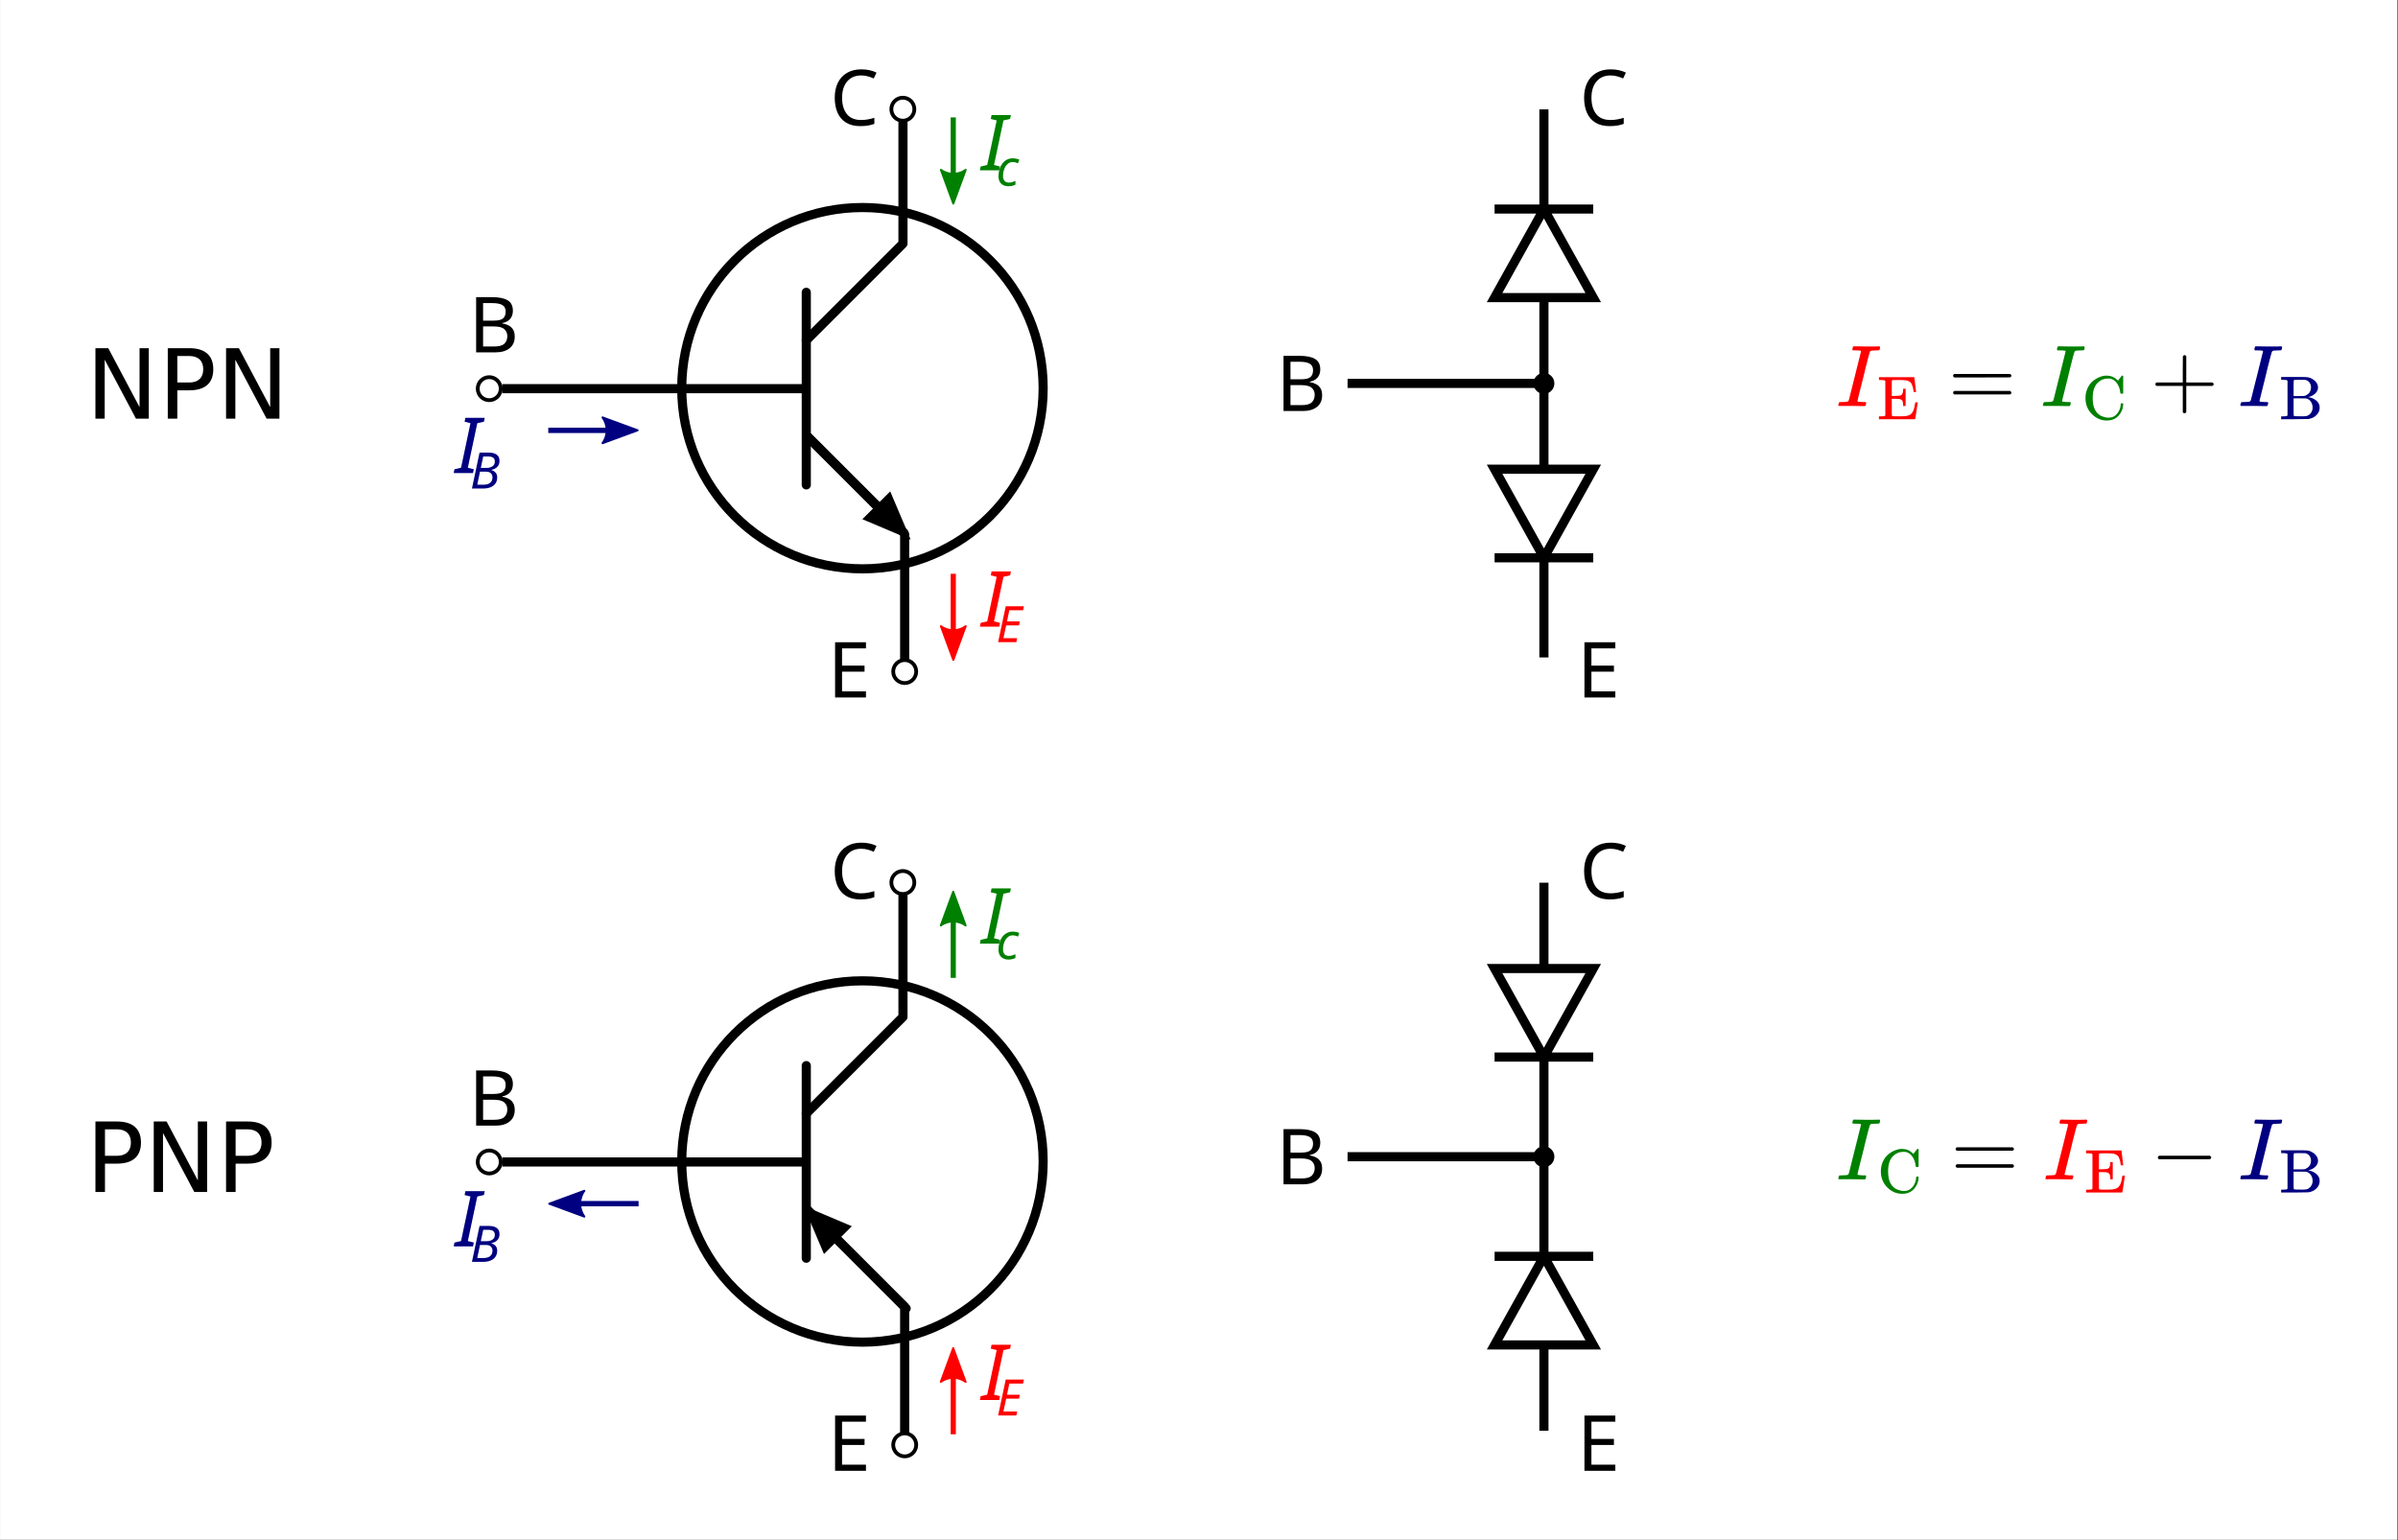 <?xml version="1.0" encoding="UTF-8" standalone="no"?>
<!-- Created with Inkscape (http://www.inkscape.org/) -->
<svg id="svg1" height="318.59" viewBox="0,0,495.867,318.595" width="495.87" xmlns="http://www.w3.org/2000/svg" xmlns:svg="http://www.w3.org/2000/svg">
 <rect x="0" y="0" width="495.867" height="318.595" fill="#333333" stroke="none"/>
 <g id="g1">
  <path id="path1" d="m0 0h371.902v238.945h-371.902z" fill="#fff" transform="scale(1.333)"/>
  <path id="path2" d="m14.801 54.031h1.992l4.852 9.145v-9.145h1.433v10.934h-1.992l-4.848-9.149v9.149h-1.437zm12.703 1.215v4.109h1.859c.688 0 1.219-.179 1.598-.535.375-.355.562-.863.562-1.523 0-.656-.187-1.16-.562-1.516-.379-.359-.91-.535-1.598-.535zm-1.481-1.215h3.34c1.227 0 2.149.278 2.774.832.633.555.945 1.364.945 2.434 0 1.078-.312 1.894-.945 2.445-.625.551-1.547.828-2.774.828h-1.859v4.395h-1.481zm9.043 0h1.993l4.851 9.145v-9.145h1.434v10.934h-1.992l-4.848-9.149v9.149h-1.438z" transform="scale(1.333)"/>
  <path id="path3" d="m16.281 175.246v4.109h1.86c.691 0 1.222-.179 1.597-.535.375-.355.563-.863.563-1.523 0-.656-.188-1.16-.563-1.516-.375-.359-.906-.535-1.597-.535zm-1.48-1.215h3.34c1.226 0 2.152.278 2.777.832.629.555.945 1.364.945 2.434 0 1.078-.316 1.894-.945 2.445-.625.551-1.551.828-2.777.828h-1.86v4.395h-1.48zm9.047 0h1.992l4.848 9.145v-9.145h1.437v10.934h-1.992l-4.852-9.149v9.149h-1.433zm12.699 1.215v4.109h1.859c.692 0 1.223-.179 1.598-.535.375-.355.566-.863.566-1.523 0-.656-.191-1.16-.566-1.516-.375-.359-.906-.535-1.598-.535zm-1.481-1.215h3.34c1.227 0 2.153.278 2.778.832.628.555.945 1.364.945 2.434 0 1.078-.317 1.894-.945 2.445-.625.551-1.551.828-2.778.828h-1.859v4.395h-1.481z" transform="scale(1.333)"/>
  <path id="path4" d="m77.906 60.312h47.446" fill="none" stroke="#000" stroke-width="1.418" transform="scale(1.333)"/>
  <path id="path5" d="m152.004 26.426.121-.586 1.02-.242 1.464-6.91-.914-.231.121-.598h3l-.121.598-1.031.231-1.465 6.91.926.242-.121.586z" fill="#008000" transform="scale(1.333)"/>
  <path id="path6" d="m156.445 28.902c-.465 0-.84-.129-1.125-.386-.285-.262-.429-.653-.429-1.172 0-.375.05-.727.148-1.059.106-.34.25-.637.438-.89.191-.254.421-.457.695-.602.269-.148.57-.227.902-.227.184 0 .364.02.547.055.184.039.348.086.492.149l-.195.57c-.106-.047-.23-.09-.375-.133-.141-.043-.293-.062-.461-.062-.297 0-.555.101-.777.304-.227.196-.399.461-.524.797-.125.332-.187.695-.187 1.09 0 .316.082.566.242.742.164.172.391.258.676.258.183 0 .355-.027.515-.078.168-.055.332-.113.493-.18v.578c-.145.071-.309.129-.493.176-.175.047-.371.07-.582.07z" fill="#008000" transform="scale(1.333)"/>
  <path id="path7" d="m147.875 18.215v12.32" fill="none" stroke="#008000" stroke-width=".801" transform="scale(1.333)"/>
  <path id="path8" d="m-26.348 149.812-5.25-1.929 5.25-1.93c-.836 1.141-.832 2.699 0 3.859z" fill="#008000" fill-rule="evenodd" stroke="#008000" stroke-linejoin="round" stroke-width=".3" transform="matrix(0 -1.333 1.333 0 0 0)"/>
  <path id="path9" d="m85.051 66.781h12.754" fill="none" stroke="#000080" stroke-width=".829" transform="scale(1.333)"/>
  <path id="path10" d="m-93.469-64.773-5.437-2 5.437-2c-.867 1.183-.863 2.796 0 4z" fill="#000080" fill-rule="evenodd" stroke="#000080" stroke-linejoin="round" stroke-width=".311" transform="scale(-1.333)"/>
  <path id="path11" d="m70.379 73.41.117-.59 1.02-.238 1.464-6.914-.91-.227.121-.601h3l-.121.601-1.031.227-1.465 6.914.922.238-.117.59z" fill="#000080" transform="scale(1.333)"/>
  <path id="path12" d="m73.211 75.809 1.176-5.571h1.445c.516 0 .918.102 1.207.305.297.203.445.527.445.977 0 .378-.113.687-.343.925-.227.235-.532.391-.911.461v.039c.254.071.469.196.637.383.172.188.258.438.258.75 0 .379-.094.699-.281.957-.18.258-.434.449-.754.578-.317.129-.684.196-1.102.196zm2.285-3.2c.234 0 .445-.035.633-.109.191-.07.344-.18.461-.324.113-.153.168-.344.168-.571 0-.246-.074-.433-.231-.562-.156-.137-.418-.203-.781-.203h-.789l-.375 1.769zm-.484 2.606c.441 0 .785-.098 1.023-.297.238-.195.36-.477.36-.84 0-.25-.083-.461-.243-.633-.164-.172-.433-.257-.82-.257h-.875l-.426 2.027z" fill="#000080" transform="scale(1.333)"/>
  <path id="path13" d="m76.305 46.109c1.074 0 1.883.161 2.425.481.551.312.829.859.829 1.644 0 .504-.141.922-.422 1.258-.278.328-.684.543-1.211.637v.062c.359.055.683.157.972.309.297.152.528.371.696.648.168.282.254.645.254 1.094 0 .774-.27 1.375-.805 1.801-.527.422-1.254.633-2.172.633h-3.012v-8.567zm.218 3.649c.735 0 1.239-.117 1.512-.348.27-.242.406-.594.406-1.058 0-.469-.168-.805-.503-1.008-.329-.207-.856-.309-1.583-.309h-1.417v2.723zm-1.585.898v3.11h1.726c.762 0 1.289-.149 1.586-.446.297-.293.445-.683.445-1.164 0-.445-.156-.808-.468-1.078-.305-.281-.852-.422-1.645-.422z" transform="scale(1.333)"/>
  <path id="path14" d="m133.594 11.707c-.922 0-1.645.309-2.172.926s-.793 1.461-.793 2.531c0 1.066.246 1.91.734 2.531.496.617 1.235.926 2.219.926.375 0 .73-.031 1.066-.098.336-.062.664-.144.985-.238v.934c-.321.121-.653.211-.996.265-.336.055-.739.086-1.211.086-.871 0-1.602-.183-2.184-.543-.586-.359-1.023-.871-1.32-1.535-.289-.664-.434-1.445-.434-2.34 0-.863.157-1.625.469-2.281.32-.664.789-1.18 1.406-1.547.614-.375 1.364-.562 2.242-.562.903 0 1.692.168 2.364.504l-.43.91c-.266-.121-.562-.227-.891-.324-.32-.094-.671-.145-1.054-.145z" transform="scale(1.333)"/>
  <path id="path15" d="m134.332 108.234h-4.789v-8.57h4.789v.949h-3.711v2.676h3.492v.938h-3.492v3.058h3.711z" transform="scale(1.333)"/>
  <path id="path16" d="m152.004 97.246.121-.586 1.02-.242 1.464-6.91-.914-.227.121-.601h3l-.121.601-1.031.227-1.465 6.91.926.242-.121.586z" fill="#f00" transform="scale(1.333)"/>
  <path id="path17" d="m154.836 99.648 1.18-5.57h2.824l-.133.617h-2.133l-.363 1.739h1.988l-.117.609h-1.996l-.43 1.988h2.137l-.133.617z" fill="#f00" transform="scale(1.333)"/>
  <path id="path18" d="m147.875 89.039v12.32" fill="none" stroke="#f00" stroke-width=".801" transform="scale(1.333)"/>
  <path id="path19" d="m-97.168 149.812-5.25-1.929 5.25-1.93c-.84 1.141-.836 2.699 0 3.859z" fill="#f00" fill-rule="evenodd" stroke="#f00" stroke-linejoin="round" stroke-width=".3" transform="matrix(0 -1.333 1.333 0 0 0)"/>
  <path id="path20" d="m161.82 60.238c0 15.481-12.55 28.032-28.031 28.032-15.484 0-28.035-12.551-28.035-28.032 0-15.484 12.551-28.035 28.035-28.035 15.481 0 28.031 12.551 28.031 28.035z" fill="none" stroke="#000" stroke-linecap="round" stroke-linejoin="round" stroke-width="1.418" transform="scale(1.333)"/>
  <path id="path21" d="m125.074 45.359v29.887" fill="none" stroke="#000" stroke-linecap="round" stroke-width="1.418" transform="scale(1.333)"/>
  <path id="path22" d="m125.074 52.805 15-15v-18.75" fill="none" stroke="#000" stroke-linecap="round" stroke-linejoin="round" stroke-width="1.418" transform="scale(1.333)"/>
  <path id="path23" d="m125.352 67.82 14.984 14.985v19.953" fill="none" stroke="#000" stroke-linecap="round" stroke-linejoin="bevel" stroke-width="1.418" transform="scale(1.333)"/>
  <path id="path24" d="m125.352 67.82 14.367 14.368" fill="none" stroke="#000" stroke-linecap="round" stroke-linejoin="bevel" stroke-width="1.418" transform="scale(1.333)"/>
  <path id="path25" d="m111.84-41.094-4.336 2.506.002-5.014z" fill-rule="evenodd" stroke="#000" stroke-width=".668" transform="matrix(1.333 1.333 -.933 .933 0 0)"/>
  <path id="path26" d="m77.676 60.312c0 .985-.801 1.786-1.785 1.786-.989 0-1.786-.801-1.786-1.786 0-.984.797-1.785 1.786-1.785.984 0 1.785.801 1.785 1.785z" fill="#fff" stroke="#000" stroke-width=".589" transform="scale(1.333)"/>
  <path id="path27" d="m141.84 16.945c0 .985-.801 1.785-1.785 1.785-.989 0-1.785-.8-1.785-1.785 0-.988.796-1.785 1.785-1.785.984 0 1.785.797 1.785 1.785z" fill="#fff" stroke="#000" stroke-width=".589" transform="scale(1.333)"/>
  <path id="path28" d="m142.129 104.211c0 .988-.801 1.785-1.785 1.785-.985 0-1.785-.797-1.785-1.785 0-.984.8-1.785 1.785-1.785.984 0 1.785.801 1.785 1.785z" fill="#fff" stroke="#000" stroke-width=".589" transform="scale(1.333)"/>
  <path id="path29" d="m77.906 180.312h47.446" fill="none" stroke="#000" stroke-width="1.418" transform="scale(1.333)"/>
  <path id="path30" d="m152.004 146.426.121-.586 1.02-.242 1.464-6.91-.914-.231.121-.598h3l-.121.598-1.031.231-1.465 6.91.926.242-.121.586z" fill="#008000" transform="scale(1.333)"/>
  <path id="path31" d="m156.445 148.902c-.465 0-.84-.129-1.125-.386-.285-.262-.429-.653-.429-1.172 0-.375.05-.727.148-1.059.106-.34.25-.637.438-.89.191-.254.421-.457.695-.602.269-.148.57-.227.902-.227.184 0 .364.02.547.055.184.039.348.086.492.149l-.195.57c-.106-.047-.23-.09-.375-.133-.141-.043-.293-.062-.461-.062-.297 0-.555.101-.777.304-.227.196-.399.461-.524.797-.125.332-.187.695-.187 1.09 0 .316.082.566.242.742.164.172.391.258.676.258.183 0 .355-.027.515-.078.168-.055.332-.113.493-.18v.578c-.145.071-.309.129-.493.176-.175.047-.371.07-.582.07z" fill="#008000" transform="scale(1.333)"/>
  <path id="path32" d="m147.875 151.746v-12.32" fill="none" stroke="#008000" stroke-width=".801" transform="scale(1.333)"/>
  <path id="path33" d="m143.617-145.938-5.25-1.929 5.25-1.93c-.84 1.141-.836 2.699 0 3.859z" fill="#008000" fill-rule="evenodd" stroke="#008000" stroke-linejoin="round" stroke-width=".3" transform="matrix(0 1.333 -1.333 0 0 0)"/>
  <path id="path34" d="m99.059 186.781h-12.754" fill="none" stroke="#000080" stroke-width=".829" transform="scale(1.333)"/>
  <path id="path35" d="m90.641 188.789-5.438-2 5.438-2c-.868 1.18-.864 2.797 0 4z" fill="#000080" fill-rule="evenodd" stroke="#000080" stroke-linejoin="round" stroke-width=".311" transform="scale(1.333)"/>
  <path id="path36" d="m70.379 193.41.117-.59 1.02-.238 1.464-6.914-.91-.227.121-.601h3l-.121.601-1.031.227-1.465 6.914.922.238-.117.59z" fill="#000080" transform="scale(1.333)"/>
  <path id="path37" d="m73.211 195.809 1.176-5.571h1.445c.516 0 .918.102 1.207.305.297.203.445.527.445.977 0 .378-.113.687-.343.925-.227.235-.532.391-.911.461v.039c.254.071.469.196.637.383.172.188.258.438.258.75 0 .379-.094.699-.281.957-.18.258-.434.449-.754.578-.317.129-.684.196-1.102.196zm2.285-3.2c.234 0 .445-.035.633-.109.191-.07.344-.18.461-.324.113-.153.168-.344.168-.571 0-.246-.074-.433-.231-.562-.156-.137-.418-.203-.781-.203h-.789l-.375 1.769zm-.484 2.606c.441 0 .785-.098 1.023-.297.238-.195.36-.477.36-.84 0-.25-.083-.461-.243-.633-.164-.172-.433-.257-.82-.257h-.875l-.426 2.027z" fill="#000080" transform="scale(1.333)"/>
  <path id="path38" d="m76.305 166.109c1.074 0 1.883.161 2.425.481.551.312.829.859.829 1.644 0 .504-.141.922-.422 1.258-.278.328-.684.543-1.211.637v.062c.359.055.683.157.972.309.297.152.528.371.696.648.168.282.254.645.254 1.094 0 .774-.27 1.375-.805 1.801-.527.422-1.254.633-2.172.633h-3.012v-8.567zm.218 3.649c.735 0 1.239-.117 1.512-.348.27-.242.406-.594.406-1.058 0-.469-.168-.805-.503-1.008-.329-.207-.856-.309-1.583-.309h-1.417v2.723zm-1.585.898v3.11h1.726c.762 0 1.289-.149 1.586-.446.297-.293.445-.683.445-1.164 0-.445-.156-.808-.468-1.078-.305-.281-.852-.422-1.645-.422z" transform="scale(1.333)"/>
  <path id="path39" d="m133.594 131.707c-.922 0-1.645.309-2.172.926s-.793 1.461-.793 2.531c0 1.066.246 1.91.734 2.531.496.617 1.235.926 2.219.926.375 0 .73-.031 1.066-.098.336-.062.664-.144.985-.238v.934c-.321.121-.653.211-.996.265-.336.055-.739.086-1.211.086-.871 0-1.602-.183-2.184-.543-.586-.359-1.023-.871-1.32-1.535-.289-.664-.434-1.445-.434-2.34 0-.863.157-1.625.469-2.281.32-.664.789-1.18 1.406-1.547.614-.375 1.364-.562 2.242-.562.903 0 1.692.168 2.364.504l-.43.91c-.266-.121-.562-.227-.891-.324-.32-.094-.671-.145-1.054-.145z" transform="scale(1.333)"/>
  <path id="path40" d="m134.332 228.234h-4.789v-8.57h4.789v.949h-3.711v2.676h3.492v.938h-3.492v3.058h3.711z" transform="scale(1.333)"/>
  <path id="path41" d="m152.004 217.246.121-.586 1.02-.242 1.464-6.91-.914-.227.121-.601h3l-.121.601-1.031.227-1.465 6.91.926.242-.121.586z" fill="#f00" transform="scale(1.333)"/>
  <path id="path42" d="m154.836 219.648 1.18-5.57h2.824l-.133.617h-2.133l-.363 1.739h1.988l-.117.609h-1.996l-.43 1.988h2.137l-.133.617z" fill="#f00" transform="scale(1.333)"/>
  <path id="path43" d="m147.875 222.566v-12.316" fill="none" stroke="#f00" stroke-width=".801" transform="scale(1.333)"/>
  <path id="path44" d="m214.438-145.938-5.25-1.929 5.25-1.93c-.84 1.141-.836 2.699 0 3.859z" fill="#f00" fill-rule="evenodd" stroke="#f00" stroke-linejoin="round" stroke-width=".3" transform="matrix(0 1.333 -1.333 0 0 0)"/>
  <path id="path45" d="m161.82 180.238c0 15.481-12.55 28.032-28.031 28.032-15.484 0-28.035-12.551-28.035-28.032 0-15.484 12.551-28.035 28.035-28.035 15.481 0 28.031 12.551 28.031 28.035z" fill="none" stroke="#000" stroke-linecap="round" stroke-linejoin="round" stroke-width="1.418" transform="scale(1.333)"/>
  <path id="path46" d="m125.074 165.359v29.887" fill="none" stroke="#000" stroke-linecap="round" stroke-width="1.418" transform="scale(1.333)"/>
  <path id="path47" d="m125.074 172.805 15-15v-18.75" fill="none" stroke="#000" stroke-linecap="round" stroke-linejoin="round" stroke-width="1.418" transform="scale(1.333)"/>
  <path id="path48" d="m125.352 187.82 14.984 14.985v19.953" fill="none" stroke="#000" stroke-linecap="round" stroke-linejoin="bevel" stroke-width="1.418" transform="scale(1.333)"/>
  <path id="path49" d="m140.566 203.035-14.371-14.371" fill="none" stroke="#000" stroke-linecap="round" stroke-linejoin="bevel" stroke-width="1.418" transform="scale(1.333)"/>
  <path id="path50" d="m-156.543-44.621-4.336 2.506v-5.011z" fill-rule="evenodd" stroke="#000" stroke-width=".668" transform="matrix(-1.333 -1.333 .933 -.933 0 0)"/>
  <path id="path51" d="m77.676 180.312c0 .985-.801 1.786-1.785 1.786-.989 0-1.786-.801-1.786-1.786 0-.984.797-1.785 1.786-1.785.984 0 1.785.801 1.785 1.785z" fill="#fff" stroke="#000" stroke-width=".589" transform="scale(1.333)"/>
  <path id="path52" d="m141.84 136.945c0 .985-.801 1.785-1.785 1.785-.989 0-1.785-.8-1.785-1.785 0-.988.796-1.785 1.785-1.785.984 0 1.785.797 1.785 1.785z" fill="#fff" stroke="#000" stroke-width=".589" transform="scale(1.333)"/>
  <path id="path53" d="m142.129 224.211c0 .988-.801 1.785-1.785 1.785-.985 0-1.785-.797-1.785-1.785 0-.984.8-1.785 1.785-1.785.984 0 1.785.801 1.785 1.785z" fill="#fff" stroke="#000" stroke-width=".589" transform="scale(1.333)"/>
  <path id="path54" d="m239.504 86.555 7.652-13.743h-15.304zm0 15.461v-15.461m0-13.993v-13.066m7.652 27.059h-15.304" fill="none" stroke="#000" stroke-width="1.417" transform="scale(1.333)"/>
  <path id="path55" d="m239.504 32.438-7.656 13.746h15.308zm0-15.461v15.461m0 13.992v13.066m-7.656-27.058h15.308" fill="none" stroke="#000" stroke-width="1.417" transform="scale(1.333)"/>
  <path id="path56" d="m239.504 60.98v-2.964" fill="none" stroke="#000" stroke-linejoin="round" stroke-width=".747" transform="scale(1.333)"/>
  <path id="path57" d="m240.754 59.496c0 .692-.563 1.254-1.25 1.254-.691 0-1.25-.562-1.25-1.254 0-.691.559-1.25 1.25-1.25.687 0 1.25.559 1.25 1.25z" stroke="#000" stroke-linecap="round" stroke-width=".747" transform="scale(1.333)"/>
  <path id="path58" d="m240.988 59.496h-2.968" fill="none" stroke="#000" stroke-linejoin="round" stroke-width=".747" transform="scale(1.333)"/>
  <path id="path59" d="m209.043 59.496h30.461" fill="none" stroke="#000" stroke-width="1.418" transform="scale(1.333)"/>
  <path id="path60" d="m201.555 55.215c1.074 0 1.883.156 2.425.476.551.313.829.864.829 1.645 0 .504-.141.926-.422 1.262-.278.328-.684.539-1.211.636v.059c.359.055.683.16.972.312.297.153.528.368.696.649.168.277.254.644.254 1.09 0 .777-.27 1.379-.805 1.801-.527.425-1.254.636-2.172.636h-3.012v-8.566zm.218 3.644c.735 0 1.239-.113 1.512-.347.27-.239.406-.59.406-1.055 0-.473-.168-.809-.503-1.008-.329-.207-.856-.312-1.583-.312h-1.417v2.722zm-1.585.903v3.105h1.726c.762 0 1.289-.144 1.586-.441s.445-.684.445-1.164c0-.45-.156-.809-.468-1.082-.305-.278-.852-.418-1.645-.418z" transform="scale(1.333)"/>
  <path id="path61" d="m249.844 11.707c-.922 0-1.645.309-2.172.926s-.793 1.461-.793 2.531c0 1.066.246 1.91.734 2.531.492.617 1.235.926 2.219.926.375 0 .73-.031 1.066-.098.336-.062.664-.144.985-.238v.934c-.321.121-.653.211-.996.265-.336.055-.739.086-1.211.086-.871 0-1.602-.183-2.184-.543-.586-.359-1.023-.871-1.32-1.535-.289-.664-.434-1.445-.434-2.34 0-.863.157-1.625.469-2.281.32-.664.789-1.18 1.406-1.547.614-.375 1.364-.562 2.242-.562.903 0 1.692.168 2.364.504l-.43.91c-.266-.121-.562-.227-.891-.324-.32-.094-.671-.145-1.054-.145z" transform="scale(1.333)"/>
  <path id="path62" d="m250.582 108.234h-4.789v-8.57h4.789v.949h-3.711v2.676h3.492v.938h-3.492v3.058h3.711z" transform="scale(1.333)"/>
  <path id="path63" d="m201.555 175.215c1.074 0 1.883.156 2.425.476.551.313.829.864.829 1.645 0 .504-.141.926-.422 1.262-.278.328-.684.539-1.211.636v.059c.359.055.683.16.972.312.297.153.528.368.696.649.168.277.254.644.254 1.09 0 .777-.27 1.379-.805 1.801-.527.425-1.254.636-2.172.636h-3.012v-8.566zm.218 3.644c.735 0 1.239-.113 1.512-.347.27-.239.406-.59.406-1.055 0-.473-.168-.809-.503-1.008-.329-.207-.856-.312-1.583-.312h-1.417v2.722zm-1.585.903v3.105h1.726c.762 0 1.289-.144 1.586-.441s.445-.684.445-1.164c0-.45-.156-.809-.468-1.082-.305-.278-.852-.418-1.645-.418z" transform="scale(1.333)"/>
  <path id="path64" d="m249.844 131.707c-.922 0-1.645.309-2.172.926s-.793 1.461-.793 2.531c0 1.066.246 1.91.734 2.531.492.617 1.235.926 2.219.926.375 0 .73-.031 1.066-.098.336-.062.664-.144.985-.238v.934c-.321.121-.653.211-.996.265-.336.055-.739.086-1.211.086-.871 0-1.602-.183-2.184-.543-.586-.359-1.023-.871-1.32-1.535-.289-.664-.434-1.445-.434-2.34 0-.863.157-1.625.469-2.281.32-.664.789-1.18 1.406-1.547.614-.375 1.364-.562 2.242-.562.903 0 1.692.168 2.364.504l-.43.91c-.266-.121-.562-.227-.891-.324-.32-.094-.671-.145-1.054-.145z" transform="scale(1.333)"/>
  <path id="path65" d="m250.582 228.234h-4.789v-8.57h4.789v.949h-3.711v2.676h3.492v.938h-3.492v3.058h3.711z" transform="scale(1.333)"/>
  <path id="path66" d="m239.504 194.957 7.652 13.746h-15.304zm0-15.461v15.461m0 13.992v13.067m7.652-27.059h-15.304" fill="none" stroke="#000" stroke-width="1.417" transform="scale(1.333)"/>
  <path id="path67" d="m239.504 164.035-7.656-13.742h15.308zm0 15.461v-15.461m0-13.992v-13.066m-7.656 27.058h15.308" fill="none" stroke="#000" stroke-width="1.417" transform="scale(1.333)"/>
  <path id="path68" d="m239.504 180.98v-2.964" fill="none" stroke="#000" stroke-linejoin="round" stroke-width=".747" transform="scale(1.333)"/>
  <path id="path69" d="m240.754 179.496c0 .692-.563 1.254-1.25 1.254-.692 0-1.25-.562-1.25-1.254 0-.691.558-1.25 1.25-1.25.687 0 1.25.559 1.25 1.25z" stroke="#000" stroke-linecap="round" stroke-width=".747" transform="scale(1.333)"/>
  <path id="path70" d="m240.988 179.496h-2.968" fill="none" stroke="#000" stroke-linejoin="round" stroke-width=".747" transform="scale(1.333)"/>
  <path id="path71" d="m209.043 179.496h30.461" fill="none" stroke="#000" stroke-width="1.418" transform="scale(1.333)"/>
  <path id="path72" d="m285.398 183c-.152 0-.23-.039-.23-.121 0-.02.016-.082.043-.191.043-.172.09-.266.133-.286.027-.007.097-.011.203-.011h.082c.543 0 .887-.032 1.031-.098.012 0 .02-.004.028-.012.046-.019.097-.121.152-.312.055-.192.273-1.078.664-2.66.109-.407.191-.731.242-.965.637-2.535.953-3.809.953-3.828-.019-.036-.027-.059-.027-.067-.09-.054-.414-.082-.965-.082h-.269c-.083-.055-.102-.168-.055-.34.035-.136.062-.218.078-.246.019-.027.082-.039.191-.039h.055c.652.02 1.313.028 1.981.028 1.105 0 1.683-.008 1.738-.028h.136c.063.063.094.113.094.149 0 .035-.011.113-.039.23-.027.117-.058.191-.094.219-.027.019-.132.027-.312.027-.281 0-.57.012-.871.039-.125.028-.211.078-.258.153-.062.125-.293.988-.691 2.589-.102.426-.2.84-.297 1.239-.637 2.496-.953 3.773-.953 3.828 0 .062.047.101.136.121.09.016.325.035.707.055h.434c.055.07.082.113.082.121s-.016.09-.043.246c-.035.117-.082.203-.133.258h-.219c-.335-.02-.953-.028-1.859-.028-.328 0-.625 0-.894 0-.274 0-.493 0-.653 0-.164 0-.261.004-.301.012z" fill="#008000" transform="scale(1.333)"/>
  <path id="path73" d="m291.773 181.77c0-.551.106-1.059.317-1.52s.484-.828.816-1.102c.332-.277.684-.488 1.047-.632.363-.149.711-.227 1.035-.231h.086c.039 0 .067 0 .078.008.582 0 1.098.219 1.547.652l.125.117.285-.374c.172-.239.274-.368.297-.395h.039c.02 0 .039-.004.059-.008h.039c.019 0 .047.02.086.055v2.687l-.059.059h-.324c-.039-.039-.062-.094-.07-.164-.055-.524-.211-.977-.457-1.363-.25-.383-.555-.637-.914-.758-.121-.043-.282-.067-.481-.067-.664 0-1.222.223-1.668.672-.508.508-.758 1.293-.758 2.364 0 .773.122 1.382.364 1.832.133.253.3.468.5.64.199.176.406.301.621.375.219.078.398.129.539.156.14.024.281.039.422.047.57 0 1.027-.222 1.375-.664.343-.441.519-.922.527-1.449 0-.043.02-.086.055-.125h.269l.059.059v.144c-.031.66-.277 1.235-.731 1.727-.453.492-1.05.738-1.793.738-.902 0-1.683-.332-2.343-.996-.657-.664-.989-1.496-.989-2.484z" fill="#008000" transform="scale(1.333)"/>
  <path id="path74" d="m303.375 178.305c0-.117.066-.211.191-.274h8.649c.137.074.203.164.203.274 0 .097-.063.183-.191.257l-4.317.012h-4.316c-.145-.043-.219-.136-.219-.269zm0 2.633c0-.137.074-.227.219-.274h8.633c.128.094.191.184.191.274 0 .117-.066.207-.203.269h-8.649c-.125-.062-.191-.152-.191-.269z" transform="scale(1.333)"/>
  <path id="path75" d="m317.531 183c-.152 0-.23-.039-.23-.121 0-.02.015-.082.043-.191.043-.172.09-.266.133-.286.027-.007.097-.011.207-.011h.078c.543 0 .89-.032 1.035-.098.008 0 .015-.004.027-.012.043-.019.094-.121.149-.312.054-.192.273-1.078.664-2.66.109-.407.191-.731.246-.965.633-2.535.949-3.809.949-3.828-.02-.036-.027-.059-.027-.067-.09-.054-.414-.082-.965-.082h-.27c-.082-.055-.101-.168-.054-.34.035-.136.062-.218.082-.246.015-.027.078-.039.187-.039h.055c.652.02 1.312.028 1.984.028 1.102 0 1.68-.008 1.735-.028h.136c.063.063.094.113.094.149 0 .035-.012.113-.039.23s-.059.191-.094.219c-.027.019-.133.027-.312.027-.282 0-.571.012-.871.039-.125.028-.211.078-.258.153-.063.125-.293.988-.692 2.589-.097.426-.199.84-.296 1.239-.637 2.496-.954 3.773-.954 3.828 0 .062.047.101.137.121.09.016.328.035.707.055h.434c.054.07.082.113.082.121s-.016.09-.043.246c-.035.117-.078.203-.133.258h-.219c-.336-.02-.953-.028-1.859-.028-.324 0-.625 0-.895 0-.273 0-.488 0-.652 0s-.262.004-.301.012z" fill="#f00" transform="scale(1.333)"/>
  <path id="path76" d="m324.598 179.109c-.043-.043-.078-.074-.106-.086-.023-.011-.074-.023-.152-.031-.078-.004-.215-.015-.414-.027h-.317v-.442h5.493v.039c.011.04.054.411.132 1.114s.121 1.074.133 1.113v.039h-.383v-.039c-.007-.019-.015-.086-.027-.203-.027-.223-.066-.418-.117-.586-.051-.164-.106-.309-.164-.43-.055-.121-.137-.218-.238-.289-.102-.07-.2-.129-.29-.172-.089-.043-.218-.078-.39-.097-.176-.02-.32-.032-.442-.035-.125-.008-.308-.012-.558-.012-.555 0-.883.004-.981.012-.093.003-.152.039-.172.105v.008c-.003.012-.007.41-.007 1.191v1.16h.515c.469-.011.762-.043.875-.086.231-.101.356-.371.375-.804 0-.016 0-.028 0-.039v-.192h.383v2.684h-.383v-.192c-.008-.222-.031-.398-.078-.527-.043-.129-.125-.219-.238-.277-.117-.059-.227-.094-.328-.106-.102-.011-.27-.019-.5-.019-.043 0-.078 0-.106 0h-.515v2.074c0 .363.015.563.047.594.039.031.203.047.5.047h.976c.238 0 .434-.008.586-.028.156-.019.324-.058.508-.117.187-.055.336-.152.453-.285.113-.137.219-.309.309-.52.062-.164.109-.339.14-.519.035-.176.059-.328.078-.449.02-.121.035-.196.047-.223v-.027h.387v.027c-.008.02-.07.445-.191 1.277-.126.832-.196 1.262-.215 1.286v.031h-5.614v-.442h.317c.269-.007.433-.015.492-.031.055-.012.117-.051.18-.113z" fill="#f00" transform="scale(1.333)"/>
  <path id="path77" d="m334.742 179.797s0-.059 0-.176.063-.211.192-.273h7.886c.133.074.203.164.203.273s-.07.199-.203.27h-7.886c-.129-.063-.192-.153-.192-.27z" transform="scale(1.333)"/>
  <path id="path78" d="m347.766 183c-.157 0-.231-.039-.231-.121 0-.02.012-.082.039-.191.047-.172.09-.266.137-.286.027-.007.094-.011.203-.011h.082c.543 0 .887-.032 1.031-.098.008 0 .016-.004.028-.012.043-.019.093-.121.148-.312.055-.192.277-1.078.664-2.66.11-.407.192-.731.246-.965.633-2.535.949-3.809.949-3.828-.019-.036-.027-.059-.027-.067-.09-.054-.41-.082-.965-.082h-.269c-.082-.055-.102-.168-.055-.34.035-.136.063-.218.082-.246.016-.027.082-.039.192-.039h.05c.653.02 1.313.028 1.985.028 1.101 0 1.683-.008 1.738-.028h.133c.066.063.097.113.097.149 0 .035-.015.113-.043.23-.027.117-.058.191-.093.219-.028.019-.133.027-.313.027-.281 0-.57.012-.867.039-.129.028-.215.078-.258.153-.066.125-.297.988-.695 2.589-.098.426-.199.84-.297 1.239-.633 2.496-.949 3.773-.949 3.828 0 .062.043.101.133.121.093.016.328.035.707.055h.433c.055.07.082.113.082.121s-.011.09-.039.246c-.039.117-.082.203-.136.258h-.219c-.332-.02-.953-.028-1.86-.028-.324 0-.625 0-.894 0-.274 0-.488 0-.653 0-.164 0-.261.004-.296.012z" fill="#000080" transform="scale(1.333)"/>
  <path id="path79" d="m354.859 179.082c-.047-.047-.082-.074-.105-.09-.027-.012-.078-.019-.156-.027-.075-.008-.211-.016-.41-.027h-.317v-.442h3.051c.492 0 .855.016 1.086.047.23.031.461.117.691.258.274.156.492.351.653.586.16.238.238.488.238.75 0 .324-.129.625-.395.89-.261.27-.601.457-1.027.567l-.094.031c.465.055.879.23 1.238.527.36.293.536.66.536 1.102 0 .437-.16.82-.489 1.152-.324.332-.746.539-1.257.614-.082.015-.809.023-2.176.031h-2.055v-.442h.317c.269-.007.429-.015.488-.031.058-.012.117-.051.183-.113zm3.645 1.043c0-.301-.082-.559-.246-.777-.168-.215-.391-.352-.664-.403-.008 0-.047 0-.125 0s-.18 0-.309 0c-.125 0-.246-.004-.363-.007-.43 0-.692.003-.785.007-.098.008-.157.032-.184.078-.019.024-.027.438-.027 1.239v1.199h.797l.804-.012.094-.015c.027-.008.063-.02.109-.032.043-.011.122-.054.239-.125.113-.07.218-.144.308-.23.086-.082.168-.207.239-.375.07-.164.109-.348.113-.547zm.25 3.121c0-.328-.09-.629-.266-.902-.179-.274-.433-.449-.761-.52l-.969-.008h-.957v2.122c0 .374.015.582.047.613.039.031.359.047.961.047h.468c.27 0 .461-.02.575-.055.277-.09.496-.254.652-.492.16-.235.246-.504.25-.805z" fill="#000080" transform="scale(1.333)"/>
  <path id="path80" d="m285.398 63c-.152 0-.23-.039-.23-.121 0-.02.016-.082.043-.191.043-.172.09-.266.133-.286.027-.007.097-.011.203-.011h.082c.543 0 .887-.032 1.031-.098.012 0 .02-.004.028-.012.046-.019.097-.121.152-.312.055-.192.273-1.078.664-2.66.109-.407.191-.731.242-.965.637-2.535.953-3.809.953-3.828-.019-.036-.027-.059-.027-.067-.09-.054-.414-.082-.965-.082h-.269c-.083-.055-.102-.168-.055-.34.035-.136.062-.218.078-.246.019-.027.082-.039.191-.039h.055c.652.02 1.313.028 1.981.028 1.105 0 1.683-.008 1.738-.028h.136c.063.063.094.113.094.149 0 .035-.011.113-.039.23-.027.117-.058.191-.094.219-.027.019-.132.027-.312.027-.281 0-.57.012-.871.039-.125.028-.211.078-.258.153-.062.125-.293.988-.691 2.589-.102.426-.2.84-.297 1.239-.637 2.496-.953 3.773-.953 3.828 0 .062.047.101.136.121.09.016.325.035.707.055h.434c.055.07.082.113.082.121s-.016.09-.043.246c-.035.117-.082.203-.133.258h-.219c-.335-.02-.953-.028-1.859-.028-.328 0-.625 0-.894 0-.274 0-.493 0-.653 0-.164 0-.261.004-.301.012z" fill="#f00" transform="scale(1.333)"/>
  <path id="path81" d="m292.465 59.109c-.043-.043-.078-.074-.106-.086-.023-.011-.078-.023-.152-.031-.078-.004-.215-.015-.414-.027h-.316v-.442h5.488v.039c.015.04.058.411.137 1.114.074.703.121 1.074.132 1.113v.039h-.382v-.039c-.008-.019-.016-.086-.028-.203-.027-.223-.066-.418-.117-.586-.051-.164-.105-.309-.164-.43-.055-.121-.137-.218-.238-.289-.102-.07-.2-.129-.289-.172-.09-.043-.219-.078-.395-.097-.172-.02-.316-.032-.441-.035-.121-.008-.305-.012-.555-.012-.559 0-.883.004-.98.012-.094.003-.153.039-.172.105v.008c-.008.012-.008.41-.008 1.191v1.16h.515c.469-.011.758-.043.875-.086.231-.101.356-.371.375-.804 0-.016 0-.028 0-.039v-.192h.383v2.684h-.383v-.192c-.007-.222-.031-.398-.078-.527-.043-.129-.125-.219-.238-.277-.117-.059-.226-.094-.328-.106-.102-.011-.27-.019-.5-.019-.043 0-.078 0-.106 0h-.515v2.074c0 .363.015.563.047.594.039.031.203.047.5.047h.976c.239 0 .434-.008.586-.028.153-.019.324-.058.508-.117.188-.055.336-.152.453-.285.113-.137.219-.309.305-.52.066-.164.113-.339.144-.519.036-.176.059-.328.078-.449.02-.121.036-.196.047-.223v-.027h.387v.027c-.008.02-.07.445-.195 1.277-.121.832-.192 1.262-.211 1.286v.031h-5.613v-.442h.316c.269-.007.434-.015.488-.031.059-.012.121-.051.184-.113z" fill="#f00" transform="scale(1.333)"/>
  <path id="path82" d="m302.984 58.305c0-.117.063-.211.188-.274h8.648c.137.074.203.164.203.274 0 .097-.062.183-.191.257l-4.316.012h-4.317c-.144-.043-.215-.136-.215-.269zm0 2.633c0-.137.071-.227.215-.274h8.633c.129.094.191.184.191.274 0 .117-.066.207-.203.269h-8.648c-.125-.062-.188-.152-.188-.269z" transform="scale(1.333)"/>
  <path id="path83" d="m317.141 63c-.157 0-.231-.039-.231-.121 0-.02.012-.082.039-.191.047-.172.09-.266.137-.286.027-.007.094-.011.203-.011h.082c.543 0 .887-.032 1.031-.098.008 0 .016-.004.028-.012.043-.019.093-.121.148-.312.055-.192.277-1.078.664-2.66.11-.407.192-.731.246-.965.633-2.535.95-3.809.95-3.828-.02-.036-.028-.059-.028-.067-.09-.054-.41-.082-.965-.082h-.269c-.082-.055-.102-.168-.055-.34.035-.136.063-.218.082-.246.016-.027.082-.039.188-.039h.054c.653.02 1.313.028 1.985.028 1.101 0 1.683-.008 1.738-.028h.133c.066.063.097.113.097.149 0 .035-.015.113-.043.23-.027.117-.058.191-.093.219-.028.019-.133.027-.313.027-.281 0-.57.012-.867.039-.129.028-.215.078-.258.153-.066.125-.297.988-.695 2.589-.098.426-.199.84-.297 1.239-.633 2.496-.949 3.773-.949 3.828 0 .062.043.101.133.121.093.016.328.035.707.055h.433c.055.07.082.113.082.121s-.011.09-.039.246c-.039.117-.082.203-.137.258h-.218c-.332-.02-.953-.028-1.86-.028-.324 0-.625 0-.894 0-.274 0-.488 0-.652 0-.165 0-.262.004-.297.012z" fill="#008000" transform="scale(1.333)"/>
  <path id="path84" d="m323.516 61.77c0-.551.105-1.059.316-1.52s.48-.828.813-1.102c.335-.277.683-.488 1.046-.632.368-.149.711-.227 1.039-.231h.086c.039 0 .063 0 .075.008.582 0 1.097.219 1.547.652l.124.117.29-.374c.171-.239.269-.368.296-.395h.04c.015 0 .035-.004.054-.008h.039c.02 0 .047.02.086.055v2.687l-.055.059h-.328c-.039-.039-.062-.094-.066-.164-.059-.524-.211-.977-.461-1.363-.25-.383-.555-.637-.914-.758-.121-.043-.281-.067-.477-.067-.668 0-1.222.223-1.671.672-.504.508-.758 1.293-.758 2.364 0 .773.121 1.382.363 1.832.137.253.301.468.5.64.199.176.406.301.625.375.219.078.395.129.535.156.141.024.281.039.426.047.566 0 1.023-.222 1.371-.664.344-.441.52-.922.527-1.449 0-.043.02-.086.059-.125h.269l.055.059v.144c-.031.66-.273 1.235-.726 1.727-.457.492-1.055.738-1.797.738-.903 0-1.684-.332-2.34-.996-.66-.664-.988-1.496-.988-2.484z" fill="#008000" transform="scale(1.333)"/>
  <path id="path85" d="m334.363 59.797s0-.059 0-.176.063-.211.188-.273h4.058v-2.036l.016-2.035c.09-.117.176-.175.258-.175.117 0 .207.066.269.203v4.043h4.047c.137.074.203.164.203.273s-.066.199-.203.27h-4.047v4.047c-.07.124-.152.191-.242.191h-.055c-.109 0-.191-.067-.246-.191v-4.047h-4.058c-.125-.063-.188-.153-.188-.27z" transform="scale(1.333)"/>
  <path id="path86" d="m347.766 63c-.157 0-.231-.039-.231-.121 0-.02.012-.082.039-.191.047-.172.09-.266.137-.286.027-.007.094-.011.203-.011h.082c.543 0 .887-.032 1.031-.098.008 0 .016-.004.028-.012.043-.019.093-.121.148-.312.055-.192.277-1.078.664-2.66.11-.407.192-.731.246-.965.633-2.535.949-3.809.949-3.828-.019-.036-.027-.059-.027-.067-.09-.054-.41-.082-.965-.082h-.269c-.082-.055-.102-.168-.055-.34.035-.136.063-.218.082-.246.016-.027.082-.039.192-.039h.05c.653.02 1.313.028 1.985.028 1.101 0 1.683-.008 1.738-.028h.133c.066.063.097.113.097.149 0 .035-.015.113-.043.23-.027.117-.058.191-.093.219-.028.019-.133.027-.313.027-.281 0-.57.012-.867.039-.129.028-.215.078-.258.153-.066.125-.297.988-.695 2.589-.098.426-.199.84-.297 1.239-.633 2.496-.949 3.773-.949 3.828 0 .062.043.101.133.121.093.016.328.035.707.055h.433c.055.07.082.113.082.121s-.011.09-.039.246c-.039.117-.082.203-.136.258h-.219c-.332-.02-.953-.028-1.86-.028-.324 0-.625 0-.894 0-.274 0-.488 0-.653 0-.164 0-.261.004-.296.012z" fill="#000080" transform="scale(1.333)"/>
  <path id="path87" d="m354.859 59.082c-.047-.047-.082-.074-.105-.09-.027-.012-.078-.019-.156-.027-.075-.008-.211-.016-.41-.027h-.317v-.442h3.051c.492 0 .855.016 1.086.047.23.031.461.117.691.258.274.156.492.351.653.586.16.238.238.488.238.75 0 .324-.129.625-.395.89-.261.27-.601.457-1.027.567l-.094.031c.465.055.879.23 1.238.527.36.293.536.66.536 1.102 0 .437-.16.82-.489 1.152-.324.332-.746.539-1.257.614-.082.015-.809.023-2.176.031h-2.055v-.442h.317c.269-.007.429-.015.488-.031.058-.012.117-.051.183-.113zm3.645 1.043c0-.301-.082-.559-.246-.777-.168-.215-.391-.352-.664-.403-.008 0-.047 0-.125 0s-.18 0-.309 0c-.125 0-.246-.004-.363-.007-.43 0-.692.003-.785.007-.098.008-.157.032-.184.078-.019.024-.027.438-.027 1.239v1.199h.797l.804-.012.094-.015c.027-.008.063-.02.109-.032.043-.011.122-.054.239-.125.113-.07.218-.144.308-.23.086-.082.168-.207.239-.375.07-.164.109-.348.113-.547zm.25 3.121c0-.328-.09-.629-.266-.902-.179-.274-.433-.449-.761-.52l-.969-.008h-.957v2.122c0 .374.015.582.047.613.039.031.359.047.961.047h.468c.27 0 .461-.02.575-.055.277-.09.496-.254.652-.492.16-.235.246-.504.25-.805z" fill="#000080" transform="scale(1.333)"/>
 </g>
</svg>
